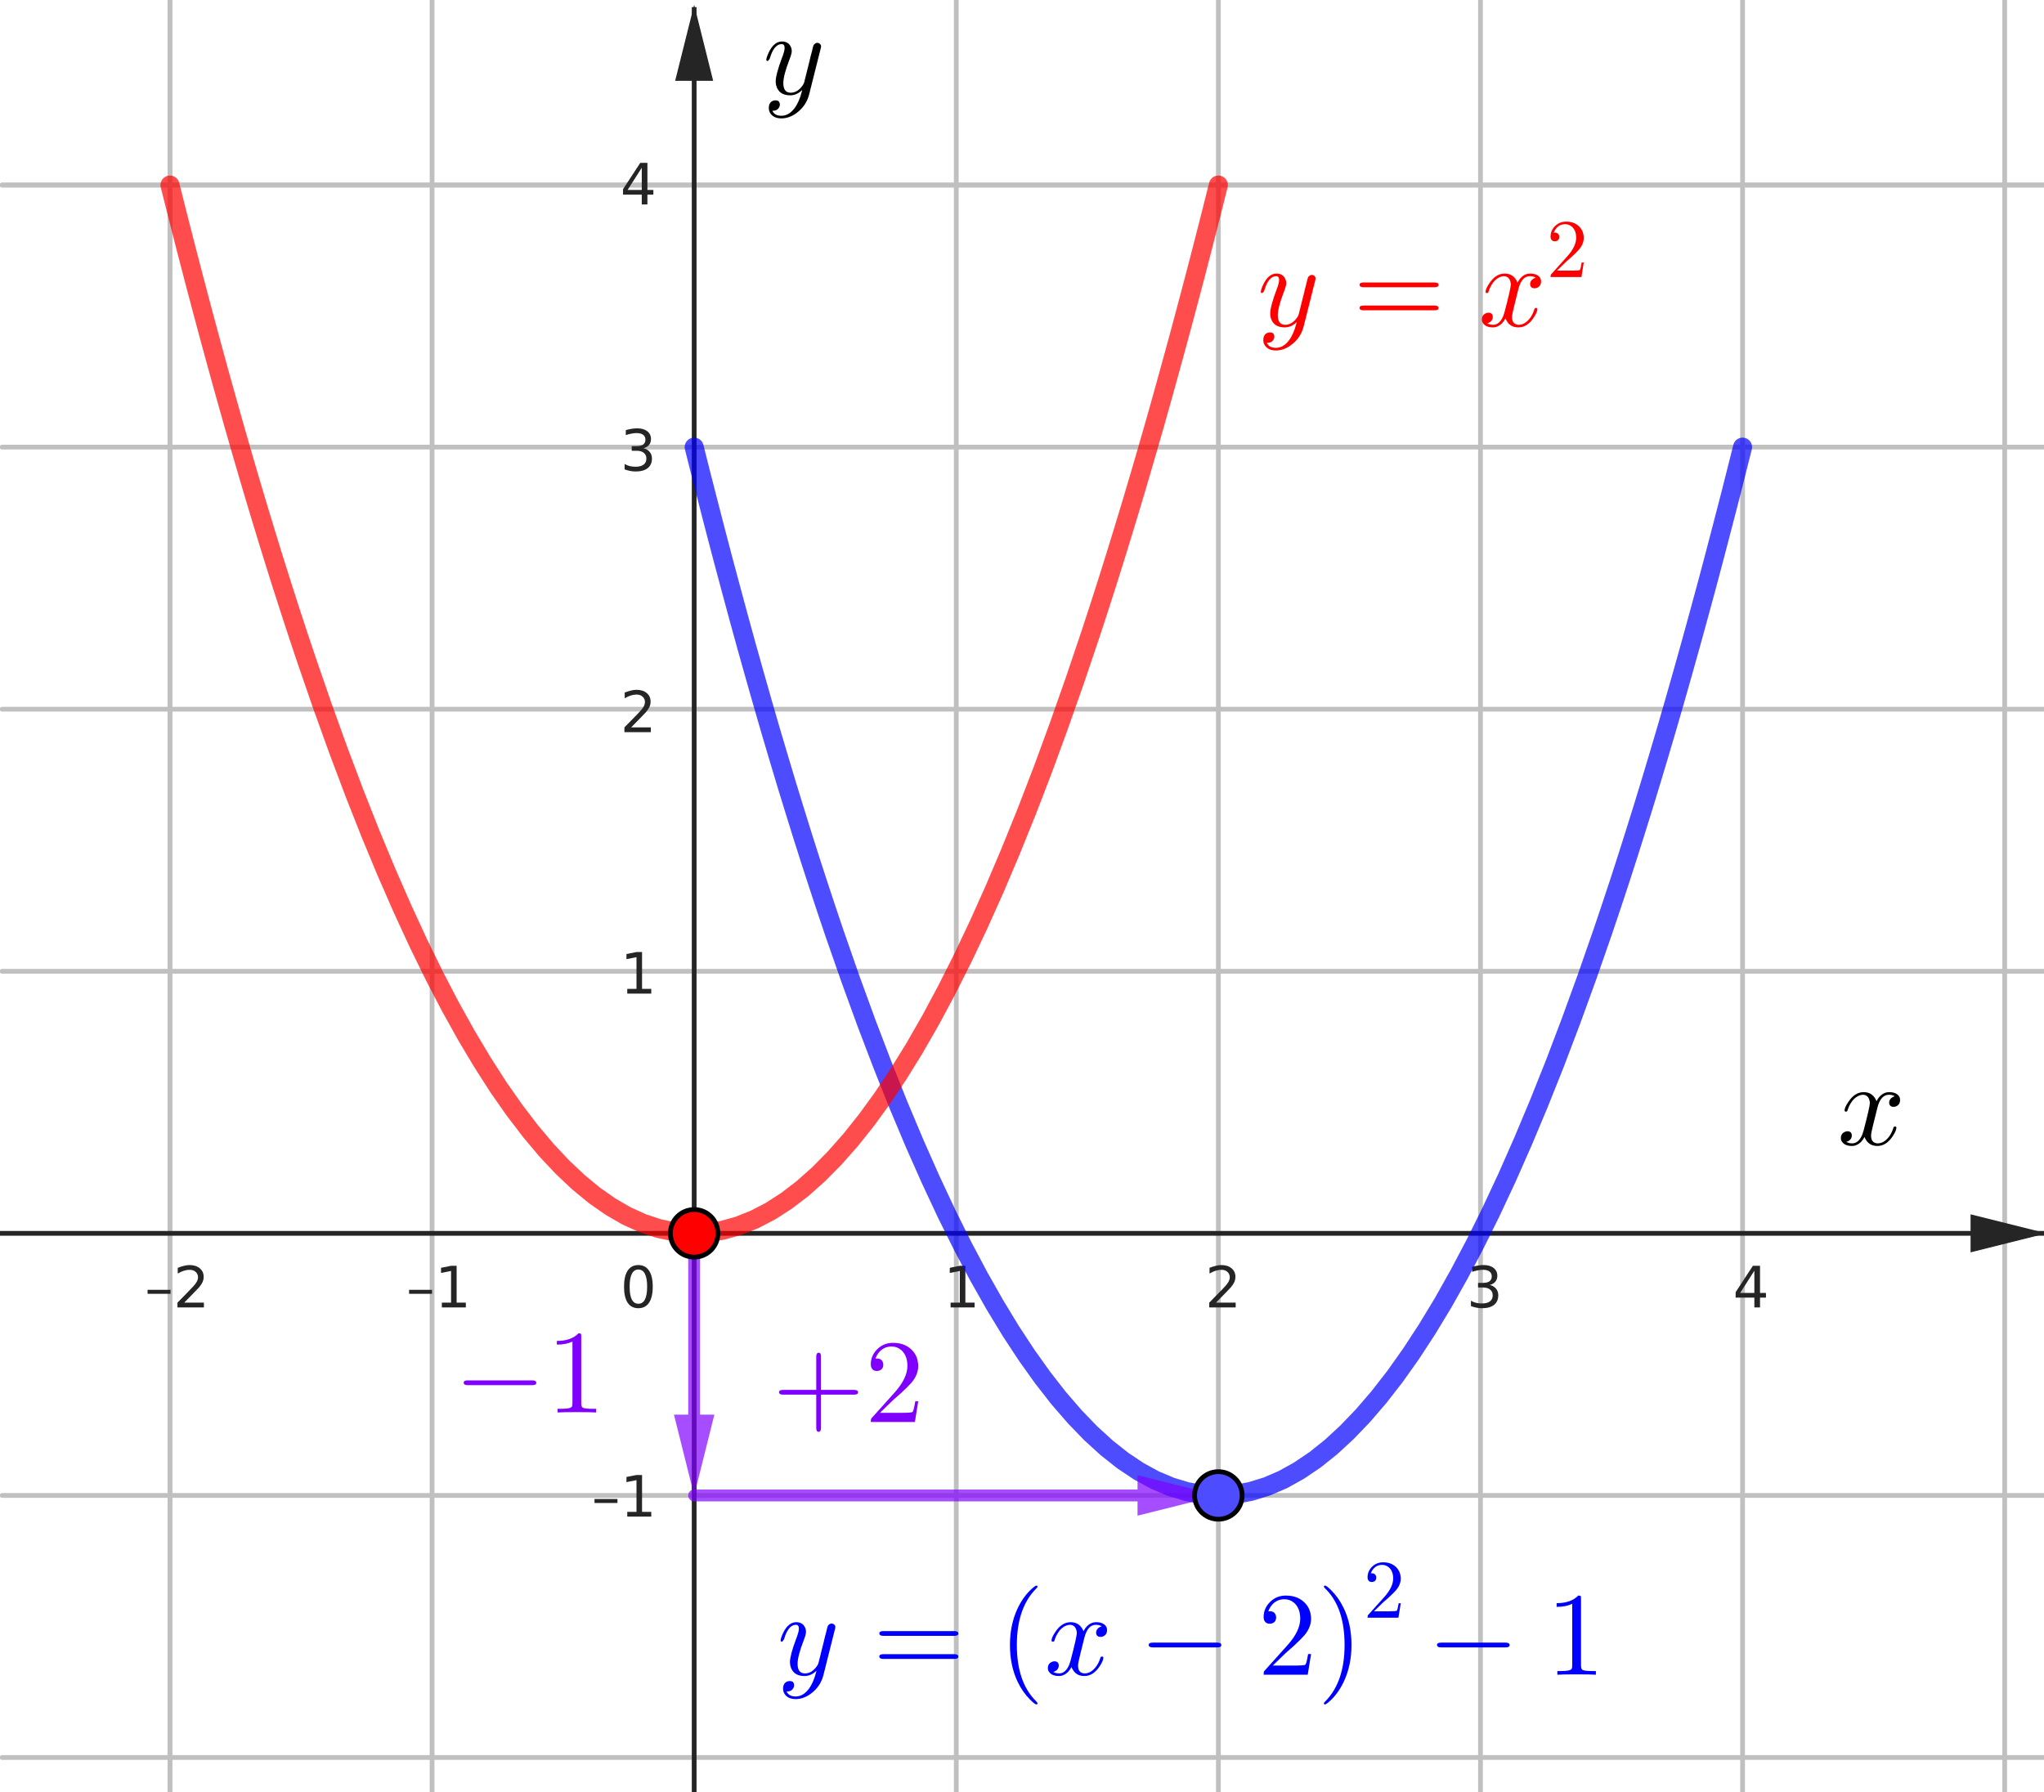 <?xml version="1.0" encoding="ISO-8859-1" standalone="no"?>

<svg 
     version="1.1"
     baseProfile="full"
     xmlns="http://www.w3.org/2000/svg"
     xmlns:xlink="http://www.w3.org/1999/xlink"
     xmlns:ev="http://www.w3.org/2001/xml-events"
     width="7.819cm"
     height="6.857cm"
     viewBox="0 0 429 377"
     >
<title>

</title>
<g stroke-dashoffset="0" stroke-linejoin="miter" stroke-dasharray="none" stroke-width="1" stroke-linecap="square" stroke-miterlimit="10.000">
<clipPath id="clip768cff4d-8a15-4c78-a234-ee6ec7aab6f0">
  <path d="M 0 0 L 0 378.00 L 431.00 378.00 L 431.00 0 z"/>
</clipPath>
<g clip-path="url(#clip1)">
<g stroke-opacity="1" stroke-linejoin="round" fill="none" stroke="#c0c0c0" stroke-linecap="round">
  <path d="M 35.303 0 L 35.303 378.00"/>
</g> <!-- drawing style -->
</g> <!-- clip1 -->
<clipPath id="clipf609ab9d-0fcf-4b65-913d-d8405dc10bcf">
  <path d="M 0 0 L 0 378.00 L 431.00 378.00 L 431.00 0 z"/>
</clipPath>
<g clip-path="url(#clip2)">
<g stroke-opacity="1" stroke-linejoin="round" fill="none" stroke="#c0c0c0" stroke-linecap="round">
  <path d="M 35.303 0 L 35.303 378.00"/>
</g> <!-- drawing style -->
</g> <!-- clip2 -->
<clipPath id="clip218c4830-2dff-44b4-84ff-96fb763e04b0">
  <path d="M 0 0 L 0 378.00 L 431.00 378.00 L 431.00 0 z"/>
</clipPath>
<g clip-path="url(#clip3)">
<g stroke-opacity="1" stroke-linejoin="round" fill="none" stroke="#c0c0c0" stroke-linecap="round">
  <path d="M 90.428 0 L 90.428 378.00"/>
</g> <!-- drawing style -->
</g> <!-- clip3 -->
<clipPath id="clipc3d2713e-abec-4068-a6c9-37273cbd2f2d">
  <path d="M 0 0 L 0 378.00 L 431.00 378.00 L 431.00 0 z"/>
</clipPath>
<g clip-path="url(#clip4)">
<g stroke-opacity="1" stroke-linejoin="round" fill="none" stroke="#c0c0c0" stroke-linecap="round">
  <path d="M 200.68 0 L 200.68 378.00"/>
</g> <!-- drawing style -->
</g> <!-- clip4 -->
<clipPath id="clipc52f53e6-8a0f-4218-8e26-03da477b6412">
  <path d="M 0 0 L 0 378.00 L 431.00 378.00 L 431.00 0 z"/>
</clipPath>
<g clip-path="url(#clip5)">
<g stroke-opacity="1" stroke-linejoin="round" fill="none" stroke="#c0c0c0" stroke-linecap="round">
  <path d="M 255.80 0 L 255.80 378.00"/>
</g> <!-- drawing style -->
</g> <!-- clip5 -->
<clipPath id="clipf23af037-5a77-4bb9-b2f9-f21c21456932">
  <path d="M 0 0 L 0 378.00 L 431.00 378.00 L 431.00 0 z"/>
</clipPath>
<g clip-path="url(#clip6)">
<g stroke-opacity="1" stroke-linejoin="round" fill="none" stroke="#c0c0c0" stroke-linecap="round">
  <path d="M 310.93 0 L 310.93 378.00"/>
</g> <!-- drawing style -->
</g> <!-- clip6 -->
<clipPath id="clip01acbae9-c5e1-4d88-ab47-8dc2acb3cd95">
  <path d="M 0 0 L 0 378.00 L 431.00 378.00 L 431.00 0 z"/>
</clipPath>
<g clip-path="url(#clip7)">
<g stroke-opacity="1" stroke-linejoin="round" fill="none" stroke="#c0c0c0" stroke-linecap="round">
  <path d="M 366.05 0 L 366.05 378.00"/>
</g> <!-- drawing style -->
</g> <!-- clip7 -->
<clipPath id="clip6fd0ef21-92cf-4558-93c9-4fb73db575c4">
  <path d="M 0 0 L 0 378.00 L 431.00 378.00 L 431.00 0 z"/>
</clipPath>
<g clip-path="url(#clip8)">
<g stroke-opacity="1" stroke-linejoin="round" fill="none" stroke="#c0c0c0" stroke-linecap="round">
  <path d="M 421.18 0 L 421.18 378.00"/>
</g> <!-- drawing style -->
</g> <!-- clip8 -->
<clipPath id="clip861c49c9-8d20-4bdd-8aa9-837262ac8c7d">
  <path d="M 0 0 L 0 378.00 L 431.00 378.00 L 431.00 0 z"/>
</clipPath>
<g clip-path="url(#clip9)">
<g stroke-opacity="1" stroke-linejoin="round" fill="none" stroke="#c0c0c0" stroke-linecap="round">
  <path d="M 0 38.922 L 431.00 38.922"/>
</g> <!-- drawing style -->
</g> <!-- clip9 -->
<clipPath id="clip40b02b50-dc9e-4647-aea0-2b245d9e1003">
  <path d="M 0 0 L 0 378.00 L 431.00 378.00 L 431.00 0 z"/>
</clipPath>
<g clip-path="url(#clip10)">
<g stroke-opacity="1" stroke-linejoin="round" fill="none" stroke="#c0c0c0" stroke-linecap="round">
  <path d="M 0 38.922 L 431.00 38.922"/>
</g> <!-- drawing style -->
</g> <!-- clip10 -->
<clipPath id="clip1c7aa0e1-35f8-42f6-a1c7-3ba4b9fceeb5">
  <path d="M 0 0 L 0 378.00 L 431.00 378.00 L 431.00 0 z"/>
</clipPath>
<g clip-path="url(#clip11)">
<g stroke-opacity="1" stroke-linejoin="round" fill="none" stroke="#c0c0c0" stroke-linecap="round">
  <path d="M 0 94.047 L 431.00 94.047"/>
</g> <!-- drawing style -->
</g> <!-- clip11 -->
<clipPath id="clip5c35b974-7940-4757-9408-de3ee3d9d5f9">
  <path d="M 0 0 L 0 378.00 L 431.00 378.00 L 431.00 0 z"/>
</clipPath>
<g clip-path="url(#clip12)">
<g stroke-opacity="1" stroke-linejoin="round" fill="none" stroke="#c0c0c0" stroke-linecap="round">
  <path d="M 0 149.17 L 431.00 149.17"/>
</g> <!-- drawing style -->
</g> <!-- clip12 -->
<clipPath id="clipc30be43f-9aa4-4155-acf8-98d6fc18bbce">
  <path d="M 0 0 L 0 378.00 L 431.00 378.00 L 431.00 0 z"/>
</clipPath>
<g clip-path="url(#clip13)">
<g stroke-opacity="1" stroke-linejoin="round" fill="none" stroke="#c0c0c0" stroke-linecap="round">
  <path d="M 0 204.30 L 431.00 204.30"/>
</g> <!-- drawing style -->
</g> <!-- clip13 -->
<clipPath id="clipb90fa348-f5a4-4eeb-b81a-b98c91a40237">
  <path d="M 0 0 L 0 378.00 L 431.00 378.00 L 431.00 0 z"/>
</clipPath>
<g clip-path="url(#clip14)">
<g stroke-opacity="1" stroke-linejoin="round" fill="none" stroke="#c0c0c0" stroke-linecap="round">
  <path d="M 0 314.55 L 431.00 314.55"/>
</g> <!-- drawing style -->
</g> <!-- clip14 -->
<clipPath id="clip39cfb43e-5ca2-41c9-ab4f-f19b71eea519">
  <path d="M 0 0 L 0 378.00 L 431.00 378.00 L 431.00 0 z"/>
</clipPath>
<g clip-path="url(#clip15)">
<g stroke-opacity="1" stroke-linejoin="round" fill="none" stroke="#c0c0c0" stroke-linecap="round">
  <path d="M 0 369.67 L 431.00 369.67"/>
</g> <!-- drawing style -->
</g> <!-- clip15 -->
<clipPath id="clipd570ecb5-7f26-487b-ac7d-e1c6717eaddd">
  <path d="M 0 0 L 0 378.00 L 431.00 378.00 L 431.00 0 z"/>
</clipPath>
<g clip-path="url(#clip16)">
<g stroke-opacity="1" fill="none" stroke="#252525" stroke-linecap="butt">
  <path d="M 145.55 2 L 145.55 378.00"/>
</g> <!-- drawing style -->
</g> <!-- clip16 -->
<clipPath id="clip36957f60-6a92-42c0-9c4e-d9017a2d0848">
  <path d="M 0 0 L 0 378.00 L 431.00 378.00 L 431.00 0 z"/>
</clipPath>
<g clip-path="url(#clip17)">
<g fill="#252525" fill-rule="evenodd" fill-opacity="1" stroke="none">
  <path d="M 145.55 1 L 141.55 17.000 L 149.55 17.000"/>
</g> <!-- drawing style -->
</g> <!-- clip17 -->
<clipPath id="clip08214ff3-f5f4-4e16-847b-3de43d6c131f">
  <path d="M 0 0 L 0 378.00 L 431.00 378.00 L 431.00 0 z"/>
</clipPath>
<g clip-path="url(#clip18)">
<g stroke-opacity="1" fill="none" stroke="#252525" stroke-linecap="butt">
  <path d="M 0 259.42 L 429.00 259.42"/>
</g> <!-- drawing style -->
</g> <!-- clip18 -->
<clipPath id="clip67b1f4b2-4f45-434a-9ecc-78f3dc4cf741">
  <path d="M 0 0 L 0 378.00 L 431.00 378.00 L 431.00 0 z"/>
</clipPath>
<g clip-path="url(#clip19)">
<g fill="#252525" fill-rule="evenodd" fill-opacity="1" stroke="none">
  <path d="M 430.00 259.42 L 414.00 255.42 L 414.00 263.42"/>
</g> <!-- drawing style -->
</g> <!-- clip19 -->
<clipPath id="clip76f02991-795f-4733-b6a8-88aa3d9201cc">
  <path d="M 0 0 L 0 378.00 L 431.00 378.00 L 431.00 0 z"/>
</clipPath>
<g clip-path="url(#clip20)">
<g fill="#252525" fill-rule="nonzero" fill-opacity="1" stroke="none">
  <path d="M 30.594 271.30 L 35.422 271.30 L 35.422 272.14 L 30.594 272.14 L 30.594 271.30 z M 38.297 274.00 L 42.438 274.00 L 42.438 275.00 L 36.875 275.00 L 36.875 274.00 Q 37.547 273.31 38.703 272.14 Q 39.875 270.95 40.172 270.61 Q 40.750 269.98 40.969 269.55 Q 41.203 269.09 41.203 268.67 Q 41.203 267.97 40.703 267.53 Q 40.219 267.09 39.438 267.09 Q 38.875 267.09 38.250 267.28 Q 37.641 267.47 36.938 267.88 L 36.938 266.67 Q 37.656 266.39 38.266 266.25 Q 38.891 266.09 39.406 266.09 Q 40.766 266.09 41.578 266.78 Q 42.391 267.45 42.391 268.59 Q 42.391 269.12 42.188 269.61 Q 41.984 270.09 41.453 270.75 Q 41.297 270.92 40.516 271.73 Q 39.734 272.55 38.297 274.00 z"/>
</g> <!-- drawing style -->
</g> <!-- clip20 -->
<clipPath id="clip00f6229b-34da-4eb1-b9af-28d84075ba2b">
  <path d="M 0 0 L 0 378.00 L 431.00 378.00 L 431.00 0 z"/>
</clipPath>
<g clip-path="url(#clip21)">
<g fill="#252525" fill-rule="nonzero" fill-opacity="1" stroke="none">
  <path d="M 85.594 271.30 L 90.422 271.30 L 90.422 272.14 L 85.594 272.14 L 85.594 271.30 z M 92.484 274.00 L 94.422 274.00 L 94.422 267.33 L 92.312 267.75 L 92.312 266.67 L 94.406 266.25 L 95.594 266.25 L 95.594 274.00 L 97.531 274.00 L 97.531 275.00 L 92.484 275.00 L 92.484 274.00 z"/>
</g> <!-- drawing style -->
</g> <!-- clip21 -->
<clipPath id="clipaad9dcb3-c8a0-443e-b915-0e1afa90b8e0">
  <path d="M 0 0 L 0 378.00 L 431.00 378.00 L 431.00 0 z"/>
</clipPath>
<g clip-path="url(#clip22)">
<g fill="#252525" fill-rule="nonzero" fill-opacity="1" stroke="none">
  <path d="M 199.48 274.00 L 201.42 274.00 L 201.42 267.33 L 199.31 267.75 L 199.31 266.67 L 201.41 266.25 L 202.59 266.25 L 202.59 274.00 L 204.53 274.00 L 204.53 275.00 L 199.48 275.00 L 199.48 274.00 z"/>
</g> <!-- drawing style -->
</g> <!-- clip22 -->
<clipPath id="clip543c57d1-fea8-4827-ac26-76bfd2aebfa6">
  <path d="M 0 0 L 0 378.00 L 431.00 378.00 L 431.00 0 z"/>
</clipPath>
<g clip-path="url(#clip23)">
<g fill="#252525" fill-rule="nonzero" fill-opacity="1" stroke="none">
  <path d="M 255.30 274.00 L 259.44 274.00 L 259.44 275.00 L 253.88 275.00 L 253.88 274.00 Q 254.55 273.31 255.70 272.14 Q 256.88 270.95 257.17 270.61 Q 257.75 269.98 257.97 269.55 Q 258.20 269.09 258.20 268.67 Q 258.20 267.97 257.70 267.53 Q 257.22 267.09 256.44 267.09 Q 255.88 267.09 255.25 267.28 Q 254.64 267.47 253.94 267.88 L 253.94 266.67 Q 254.66 266.39 255.27 266.25 Q 255.89 266.09 256.41 266.09 Q 257.77 266.09 258.58 266.78 Q 259.39 267.45 259.39 268.59 Q 259.39 269.12 259.19 269.61 Q 258.98 270.09 258.45 270.75 Q 258.30 270.92 257.52 271.73 Q 256.73 272.55 255.30 274.00 z"/>
</g> <!-- drawing style -->
</g> <!-- clip23 -->
<clipPath id="clipa3af432e-e9f2-4703-88e2-b66dca07a9fb">
  <path d="M 0 0 L 0 378.00 L 431.00 378.00 L 431.00 0 z"/>
</clipPath>
<g clip-path="url(#clip24)">
<g fill="#252525" fill-rule="nonzero" fill-opacity="1" stroke="none">
  <path d="M 312.88 270.28 Q 313.72 270.47 314.19 271.05 Q 314.67 271.61 314.67 272.45 Q 314.67 273.75 313.78 274.47 Q 312.89 275.17 311.25 275.17 Q 310.70 275.17 310.11 275.06 Q 309.53 274.95 308.92 274.73 L 308.92 273.59 Q 309.41 273.88 309.98 274.03 Q 310.58 274.17 311.22 274.17 Q 312.33 274.17 312.91 273.73 Q 313.50 273.30 313.50 272.45 Q 313.50 271.69 312.95 271.25 Q 312.41 270.81 311.45 270.81 L 310.42 270.81 L 310.42 269.84 L 311.50 269.84 Q 312.36 269.84 312.83 269.50 Q 313.30 269.14 313.30 268.48 Q 313.30 267.81 312.81 267.45 Q 312.34 267.09 311.45 267.09 Q 310.95 267.09 310.39 267.20 Q 309.84 267.30 309.17 267.52 L 309.17 266.47 Q 309.86 266.28 310.44 266.19 Q 311.03 266.09 311.55 266.09 Q 312.91 266.09 313.69 266.70 Q 314.47 267.31 314.47 268.36 Q 314.47 269.09 314.05 269.59 Q 313.64 270.09 312.88 270.28 z"/>
</g> <!-- drawing style -->
</g> <!-- clip24 -->
<clipPath id="clip0882c3e6-0489-47c0-8c0d-b5b177a9d26a">
  <path d="M 0 0 L 0 378.00 L 431.00 378.00 L 431.00 0 z"/>
</clipPath>
<g clip-path="url(#clip25)">
<g fill="#252525" fill-rule="nonzero" fill-opacity="1" stroke="none">
  <path d="M 368.53 267.28 L 365.55 271.95 L 368.53 271.95 L 368.53 267.28 z M 368.22 266.25 L 369.72 266.25 L 369.72 271.95 L 370.97 271.95 L 370.97 272.94 L 369.72 272.94 L 369.72 275.00 L 368.53 275.00 L 368.53 272.94 L 364.59 272.94 L 364.59 271.80 L 368.22 266.25 z"/>
</g> <!-- drawing style -->
</g> <!-- clip25 -->
<clipPath id="clip7400d305-6a97-4af3-9b04-b48aab5faa16">
  <path d="M 0 0 L 0 378.00 L 431.00 378.00 L 431.00 0 z"/>
</clipPath>
<g clip-path="url(#clip26)">
<g fill="#252525" fill-rule="nonzero" fill-opacity="1" stroke="none">
  <path d="M 124.59 315.30 L 129.42 315.30 L 129.42 316.14 L 124.59 316.14 L 124.59 315.30 z M 131.48 318.00 L 133.42 318.00 L 133.42 311.33 L 131.31 311.75 L 131.31 310.67 L 133.41 310.25 L 134.59 310.25 L 134.59 318.00 L 136.53 318.00 L 136.53 319.00 L 131.48 319.00 L 131.48 318.00 z"/>
</g> <!-- drawing style -->
</g> <!-- clip26 -->
<clipPath id="clipbbe7c5ae-1297-4f35-81ff-c41f75512859">
  <path d="M 0 0 L 0 378.00 L 431.00 378.00 L 431.00 0 z"/>
</clipPath>
<g clip-path="url(#clip27)">
<g fill="#252525" fill-rule="nonzero" fill-opacity="1" stroke="none">
  <path d="M 131.48 208.00 L 133.42 208.00 L 133.42 201.33 L 131.31 201.75 L 131.31 200.67 L 133.41 200.25 L 134.59 200.25 L 134.59 208.00 L 136.53 208.00 L 136.53 209.00 L 131.48 209.00 L 131.48 208.00 z"/>
</g> <!-- drawing style -->
</g> <!-- clip27 -->
<clipPath id="clip6ec8cd98-29ab-4ae9-954f-e23149ac8675">
  <path d="M 0 0 L 0 378.00 L 431.00 378.00 L 431.00 0 z"/>
</clipPath>
<g clip-path="url(#clip28)">
<g fill="#252525" fill-rule="nonzero" fill-opacity="1" stroke="none">
  <path d="M 132.30 153.00 L 136.44 153.00 L 136.44 154.00 L 130.88 154.00 L 130.88 153.00 Q 131.55 152.31 132.70 151.14 Q 133.88 149.95 134.17 149.61 Q 134.75 148.98 134.97 148.55 Q 135.20 148.09 135.20 147.67 Q 135.20 146.97 134.70 146.53 Q 134.22 146.09 133.44 146.09 Q 132.88 146.09 132.25 146.28 Q 131.64 146.47 130.94 146.88 L 130.94 145.67 Q 131.66 145.39 132.27 145.25 Q 132.89 145.09 133.41 145.09 Q 134.77 145.09 135.58 145.78 Q 136.39 146.45 136.39 147.59 Q 136.39 148.12 136.19 148.61 Q 135.98 149.09 135.45 149.75 Q 135.30 149.92 134.52 150.73 Q 133.73 151.55 132.30 153.00 z"/>
</g> <!-- drawing style -->
</g> <!-- clip28 -->
<clipPath id="clipd7efada2-7bd8-460b-8b5a-3b54f0e6eb20">
  <path d="M 0 0 L 0 378.00 L 431.00 378.00 L 431.00 0 z"/>
</clipPath>
<g clip-path="url(#clip29)">
<g fill="#252525" fill-rule="nonzero" fill-opacity="1" stroke="none">
  <path d="M 134.88 94.281 Q 135.72 94.469 136.19 95.047 Q 136.67 95.609 136.67 96.453 Q 136.67 97.750 135.78 98.469 Q 134.89 99.172 133.25 99.172 Q 132.70 99.172 132.11 99.062 Q 131.53 98.953 130.92 98.734 L 130.92 97.594 Q 131.41 97.875 131.98 98.031 Q 132.58 98.172 133.22 98.172 Q 134.33 98.172 134.91 97.734 Q 135.50 97.297 135.50 96.453 Q 135.50 95.688 134.95 95.250 Q 134.41 94.812 133.45 94.812 L 132.42 94.812 L 132.42 93.844 L 133.50 93.844 Q 134.36 93.844 134.83 93.500 Q 135.30 93.141 135.30 92.484 Q 135.30 91.812 134.81 91.453 Q 134.34 91.094 133.45 91.094 Q 132.95 91.094 132.39 91.203 Q 131.84 91.297 131.17 91.516 L 131.17 90.469 Q 131.86 90.281 132.44 90.188 Q 133.03 90.094 133.55 90.094 Q 134.91 90.094 135.69 90.703 Q 136.47 91.312 136.47 92.359 Q 136.47 93.094 136.05 93.594 Q 135.64 94.094 134.88 94.281 z"/>
</g> <!-- drawing style -->
</g> <!-- clip29 -->
<clipPath id="clip4c8ef7f7-09e0-401c-b197-e242b4e6388c">
  <path d="M 0 0 L 0 378.00 L 431.00 378.00 L 431.00 0 z"/>
</clipPath>
<g clip-path="url(#clip30)">
<g fill="#252525" fill-rule="nonzero" fill-opacity="1" stroke="none">
  <path d="M 134.53 35.281 L 131.55 39.953 L 134.53 39.953 L 134.53 35.281 z M 134.22 34.250 L 135.72 34.250 L 135.72 39.953 L 136.97 39.953 L 136.97 40.938 L 135.72 40.938 L 135.72 43.000 L 134.53 43.000 L 134.53 40.938 L 130.59 40.938 L 130.59 39.797 L 134.22 34.250 z"/>
</g> <!-- drawing style -->
</g> <!-- clip30 -->
<clipPath id="clipb0e58e8f-34d0-46ae-87d8-c78c03fae4dd">
  <path d="M 0 0 L 0 378.00 L 431.00 378.00 L 431.00 0 z"/>
</clipPath>
<g clip-path="url(#clip31)">
<g fill="#252525" fill-rule="nonzero" fill-opacity="1" stroke="none">
  <path d="M 133.81 267.03 Q 132.91 267.03 132.44 267.94 Q 131.98 268.83 131.98 270.64 Q 131.98 272.44 132.44 273.34 Q 132.91 274.23 133.81 274.23 Q 134.73 274.23 135.19 273.34 Q 135.66 272.44 135.66 270.64 Q 135.66 268.83 135.19 267.94 Q 134.73 267.03 133.81 267.03 z M 133.81 266.09 Q 135.28 266.09 136.06 267.27 Q 136.84 268.42 136.84 270.64 Q 136.84 272.84 136.06 274.02 Q 135.28 275.17 133.81 275.17 Q 132.34 275.17 131.56 274.02 Q 130.80 272.84 130.80 270.64 Q 130.80 268.42 131.56 267.27 Q 132.34 266.09 133.81 266.09 z"/>
</g> <!-- drawing style -->
</g> <!-- clip31 -->
<g id="misc">
</g><!-- misc -->
<g id="layer0">
<clipPath id="clipe7e9584d-9d2f-48e9-b9e7-cc1ea67ec313">
  <path d="M 0 0 L 0 378.00 L 431.00 378.00 L 431.00 0 z"/>
</clipPath>
<g clip-path="url(#clip32)">
<g stroke-opacity=".698" stroke-linejoin="round" stroke-width="4" fill="none" stroke="#0000ff" stroke-linecap="round">
  <path d="M 145.55 94.048 L 146.85 99.224 L 148.16 104.34 M 148.16 104.34 L 149.84 110.86 L 151.52 117.28 L 153.21 123.60 L 154.89 129.82 L 156.57 135.93 L 158.26 141.94 L 159.94 147.85 L 161.62 153.65 M 161.62 153.65 L 163.31 159.35 L 164.99 164.95 L 166.68 170.45 L 168.36 175.84 L 170.04 181.13 L 171.73 186.32 L 173.41 191.40 L 175.09 196.38 L 178.46 206.04 L 181.83 215.28 L 185.20 224.11 L 188.56 232.53 L 191.93 240.54 L 195.30 248.14 L 198.66 255.32 L 202.03 262.10 L 205.40 268.46 L 208.77 274.41 L 212.13 279.95 L 215.50 285.08 M 215.50 285.08 L 218.87 289.80 L 222.23 294.11 L 225.60 298.00 L 228.97 301.49 L 232.34 304.56 L 235.70 307.22 L 239.07 309.47 L 242.44 311.31 L 245.80 312.73 L 249.17 313.75 L 252.54 314.35 L 255.91 314.55 L 259.27 314.33 L 262.64 313.70 L 266.01 312.66 L 269.38 311.21 L 272.74 309.34 L 276.11 307.07 L 279.48 304.38 L 282.84 301.28 L 286.21 297.77 L 289.58 293.85 L 292.95 289.52 L 296.31 284.78 L 299.68 279.62 L 303.05 274.06 L 306.41 268.08 L 309.78 261.69 L 313.15 254.89 L 316.52 247.68 L 319.88 240.06 L 323.25 232.02 M 323.25 232.02 L 326.62 223.58 L 329.98 214.72 L 333.35 205.45 L 336.72 195.77 L 338.40 190.78 L 340.09 185.68 L 341.77 180.48 L 343.45 175.18 L 345.14 169.77 L 346.82 164.27 L 348.50 158.66 L 350.19 152.94 M 350.19 152.94 L 351.87 147.12 L 353.55 141.21 L 355.24 135.18 L 356.92 129.06 L 358.61 122.83 L 360.29 116.50 L 361.97 110.06 L 363.66 103.53 M 363.66 103.53 L 366.05 94.048"/>
<title>Function f</title>
<desc>f(x) = If(0 ≤ x ≤ 4, (x - 2)² - 1)</desc>

</g> <!-- drawing style -->
</g> <!-- clip32 -->
<clipPath id="clipceb42425-9da9-4968-8be9-7cc756307b7a">
  <path d="M 0 0 L 0 378.00 L 431.00 378.00 L 431.00 0 z"/>
</clipPath>
<g clip-path="url(#clip33)">
<g stroke-opacity=".698" stroke-linejoin="round" stroke-width="4" fill="none" stroke="#ff0000" stroke-linecap="round">
  <path d="M 35.302 38.922 L 37.039 45.814 M 37.039 45.814 L 38.723 52.391 L 40.406 58.865 M 40.406 58.865 L 42.090 65.236 L 43.773 71.505 L 45.457 77.670 L 47.141 83.733 L 48.824 89.693 L 50.508 95.550 L 52.191 101.30 L 53.875 106.96 M 53.875 106.96 L 55.559 112.50 L 57.242 117.95 L 58.926 123.29 L 60.609 128.53 L 62.293 133.67 L 63.977 138.70 L 67.344 148.46 L 70.711 157.81 L 74.078 166.75 L 77.445 175.28 L 80.812 183.39 L 84.180 191.09 L 87.547 198.39 L 90.914 205.27 L 94.281 211.74 L 97.648 217.79 L 101.02 223.44 L 104.38 228.68 L 107.75 233.50 M 107.75 233.50 L 111.12 237.91 L 114.48 241.91 L 117.85 245.50 L 121.22 248.68 L 124.59 251.45 L 127.95 253.80 L 131.32 255.75 L 134.69 257.28 L 138.05 258.40 L 141.42 259.11 L 144.79 259.41 L 148.16 259.30 L 151.52 258.78 L 154.89 257.84 L 158.26 256.49 L 161.62 254.74 L 164.99 252.57 L 168.36 249.99 L 171.73 246.99 L 175.09 243.59 L 178.46 239.78 L 181.83 235.55 L 185.20 230.91 L 188.56 225.86 L 191.93 220.40 L 195.30 214.53 L 198.66 208.25 L 202.03 201.56 L 205.40 194.45 L 208.77 186.93 L 212.13 179.01 L 215.50 170.67 M 215.50 170.67 L 218.87 161.92 L 222.23 152.75 L 225.60 143.18 L 228.97 133.20 L 230.65 128.05 L 232.34 122.80 L 234.02 117.45 L 235.70 111.99 L 237.39 106.43 L 239.07 100.77 L 240.75 95.009 L 242.44 89.142 M 242.44 89.142 L 244.12 83.173 L 245.80 77.100 L 247.49 70.925 L 249.17 64.647 M 249.17 64.647 L 250.86 58.267 L 252.54 51.783 M 252.54 51.783 L 254.17 45.401 L 255.80 38.922"/>
<title>Function g</title>
<desc>g(x) = If(-2 ≤ x ≤ 2, x²)</desc>

</g> <!-- drawing style -->
</g> <!-- clip33 -->
<clipPath id="clipcaeeb7da-dc29-4734-9685-72ec02aecb36">
  <path d="M 0 0 L 0 378.00 L 431.00 378.00 L 431.00 0 z"/>
</clipPath>
<g clip-path="url(#clip34)">
<g fill="#7f00ff" fill-rule="nonzero" fill-opacity=".698" stroke="none">
  <path d="M 145.55 258.17 C 144.86 258.17 144.30 258.73 144.30 259.42 L 144.30 297.55 L 141.30 297.55 L 145.55 314.55 L 149.80 297.55 L 146.80 297.55 L 146.80 259.42 C 146.80 258.73 146.24 258.17 145.55 258.17 z"/>
<title>Vector u</title>
<desc>Vector u: Vector(B, C)</desc>

</g> <!-- drawing style -->
</g> <!-- clip34 -->
<clipPath id="clip95cde1d9-eac6-47a9-b06a-e4510158c421">
  <path d="M 0 0 L 0 378.00 L 431.00 378.00 L 431.00 0 z"/>
</clipPath>
<g clip-path="url(#clip35)">
<g fill="#7f00ff" fill-rule="nonzero" fill-opacity=".698" stroke="none">
  <path d="M 238.80 310.30 L 238.80 313.30 L 145.55 313.30 C 144.86 313.30 144.30 313.86 144.30 314.55 C 144.30 315.24 144.86 315.80 145.55 315.80 L 238.80 315.80 C 238.80 315.80 238.80 315.80 238.80 315.80 L 238.80 315.80 L 238.80 318.80 L 255.80 314.55 L 238.80 310.30 z"/>
<title>Vector v</title>
<desc>Vector v: Vector(C, A)</desc>

</g> <!-- drawing style -->
</g> <!-- clip35 -->
<clipPath id="clip6604a18a-448f-4d97-bf46-7e7520fd9e61">
  <path d="M 0 0 L 0 378.00 L 431.00 378.00 L 431.00 0 z"/>
</clipPath>
<g clip-path="url(#clip36)">
<g fill="#4d4dff" fill-rule="nonzero" fill-opacity="1" stroke="none">
  <path d="M 260.80 314.55 C 260.80 317.31 258.56 319.55 255.80 319.55 C 253.04 319.55 250.80 317.31 250.80 314.55 C 250.80 311.79 253.04 309.55 255.80 309.55 C 258.56 309.55 260.80 311.79 260.80 314.55 z"/>
<title>Point A</title>
<desc>A = (2, -1)</desc>

</g> <!-- drawing style -->
</g> <!-- clip36 -->
<clipPath id="clip0d0a1c2f-1736-4a78-8ca6-cc8cad26b4f1">
  <path d="M 0 0 L 0 378.00 L 431.00 378.00 L 431.00 0 z"/>
</clipPath>
<g clip-path="url(#clip37)">
<g stroke-opacity="1" stroke-linejoin="round" fill="none" stroke="#000000" stroke-linecap="round">
  <path d="M 260.80 314.55 C 260.80 317.31 258.56 319.55 255.80 319.55 C 253.04 319.55 250.80 317.31 250.80 314.55 C 250.80 311.79 253.04 309.55 255.80 309.55 C 258.56 309.55 260.80 311.79 260.80 314.55 z"/>
<title>Point A</title>
<desc>A = (2, -1)</desc>

</g> <!-- drawing style -->
</g> <!-- clip37 -->
<clipPath id="clipfe49fb77-4fd4-442a-9ce2-affbf75956bd">
  <path d="M 0 0 L 0 378.00 L 431.00 378.00 L 431.00 0 z"/>
</clipPath>
<g clip-path="url(#clip38)">
<g fill="#ff0000" fill-rule="nonzero" fill-opacity="1" stroke="none">
  <path d="M 150.55 259.42 C 150.55 262.18 148.31 264.42 145.55 264.42 C 142.79 264.42 140.55 262.18 140.55 259.42 C 140.55 256.66 142.79 254.42 145.55 254.42 C 148.31 254.42 150.55 256.66 150.55 259.42 z"/>
<title>Point B</title>
<desc>Point B: Point on xAxis</desc>

</g> <!-- drawing style -->
</g> <!-- clip38 -->
<clipPath id="clip54495712-045d-41c1-9180-79547e8f2c8f">
  <path d="M 0 0 L 0 378.00 L 431.00 378.00 L 431.00 0 z"/>
</clipPath>
<g clip-path="url(#clip39)">
<g stroke-opacity="1" stroke-linejoin="round" fill="none" stroke="#000000" stroke-linecap="round">
  <path d="M 150.55 259.42 C 150.55 262.18 148.31 264.42 145.55 264.42 C 142.79 264.42 140.55 262.18 140.55 259.42 C 140.55 256.66 142.79 254.42 145.55 254.42 C 148.31 254.42 150.55 256.66 150.55 259.42 z"/>
<title>Point B</title>
<desc>Point B: Point on xAxis</desc>

</g> <!-- drawing style -->
</g> <!-- clip39 -->
<g transform="matrix(.25, 0, 0, .25, 386.00, 240.77)">
<clipPath id="clipae70f8d7-e156-453d-ab42-b80701b527cb">
  <path d="M -1544.0 -963.10 L -1544.0 548.90 L 180.00 548.90 L 180.00 -963.10 z"/>
</clipPath>
<g clip-path="url(#clip40)">
<g fill="#000000" fill-rule="nonzero" fill-opacity="1" stroke="none">
  <path d="M 33.406 -30.203 L 30.000 -16.500 Q 28.297 -9.703 28.297 -7.703 Q 28.297 -2.5 32.000 -1.406 Q 32.797 -1.094 33.797 -1.094 Q 38.797 -1.094 42.906 -6.094 Q 45.594 -9.297 47.094 -14.203 Q 47.406 -15.297 48.406 -15.297 Q 49.594 -15.297 49.594 -14.297 Q 49.594 -11.797 46.500 -7.094 Q 41.094 1.094 33.594 1.094 Q 26.797 1.094 23.703 -4.594 Q 23.094 -5.5 22.797 -6.5 Q 20.406 -1.703 16.203 .203 Q 14.297 1.094 12.297 1.094 Q 6.297 1.094 3.906 -2.406 Q 2.906 -3.703 2.906 -5.5 Q 2.906 -9.203 6.094 -10.703 Q 7.203 -11.297 8.406 -11.297 Q 11.406 -11.297 12.000 -8.797 Q 12.094 -8.297 12.094 -7.797 Q 12.094 -4.406 8.703 -2.797 Q 8.094 -2.5 7.406 -2.406 Q 9.5 -1.094 12.406 -1.094 Q 17.703 -1.094 20.797 -8.203 Q 21.406 -9.703 21.906 -11.500 Q 27.297 -31.906 27.297 -35.297 Q 26.703 -41.500 21.906 -42.000 Q 16.703 -42.000 12.406 -36.703 L 12.406 -36.594 Q 12.406 -36.500 12.297 -36.500 Q 10.797 -34.500 9.594 -31.906 Q 9.094 -30.703 8.703 -29.500 L 8.5 -28.906 Q 8.297 -27.797 7.203 -27.797 Q 6 -27.797 6 -28.797 Q 6 -31.297 9.203 -36.000 Q 14.594 -44.203 22.094 -44.203 Q 29.797 -44.203 32.906 -36.594 Q 36.094 -42.797 41.406 -44.000 Q 42.406 -44.203 43.406 -44.203 Q 49.297 -44.203 51.703 -40.906 Q 52.703 -39.500 52.703 -37.594 Q 52.703 -33.500 49.000 -32.094 Q 48.094 -31.797 47.297 -31.797 Q 44.203 -31.797 43.594 -34.500 Q 43.500 -34.906 43.500 -35.297 Q 43.500 -38.297 46.406 -40.000 Q 47.297 -40.500 48.297 -40.703 Q 46.203 -42.000 43.297 -42.000 Q 36.500 -42.000 33.703 -31.406 Q 33.500 -30.797 33.406 -30.203 z"/>
<title>x</title>
<desc>text1 = “x”</desc>

</g> <!-- drawing style -->
</g> <!-- clip40 -->
</g> <!-- transform -->
<g transform="matrix(.25, 0, 0, .25, 160.00, 19.775)">
<clipPath id="clipc06590a1-1103-44be-9393-f13fa2b48f0b">
  <path d="M -640.00 -79.100 L -640.00 1432.9 L 1084.0 1432.9 L 1084.0 -79.100 z"/>
</clipPath>
<g clip-path="url(#clip41)">
<g fill="#000000" fill-rule="nonzero" fill-opacity="1" stroke="none">
  <path d="M 48.594 -38.094 L 39.000 .094 Q 36.594 9.906 28.297 16.000 Q 22.203 20.500 15.594 20.500 Q 8.906 20.500 6.094 15.906 Q 5 14.000 5 11.797 Q 5 6.703 9.094 5.5 Q 9.906 5.297 10.594 5.297 Q 13.797 5.297 14.203 8.094 Q 14.297 8.406 14.297 8.797 Q 14.297 11.094 12.297 12.906 Q 10.906 14.094 8 14.094 Q 9.797 18.297 15.594 18.297 Q 21.797 18.297 26.594 12.000 Q 30.500 6.797 32.797 -2.094 Q 32.906 -2.5 33.094 -3.406 Q 28.594 1.094 23.000 1.094 Q 15.000 1.094 12.094 -4.797 Q 10.797 -7.406 10.797 -10.797 Q 10.797 -16.297 16.094 -30.500 Q 16.297 -31.094 16.594 -31.797 Q 18.297 -36.406 18.297 -38.797 Q 18.297 -42.000 15.797 -42.000 Q 10.297 -42.000 6.797 -32.906 L 6.797 -32.797 Q 6.203 -31.297 5.703 -29.594 Q 4.594 -27.906 4.094 -27.797 Q 2.906 -27.797 2.906 -28.797 Q 2.906 -30.594 5 -35.094 Q 9.406 -44.203 16.094 -44.203 Q 21.406 -44.203 23.500 -39.703 Q 24.297 -38.000 24.297 -36.000 Q 24.297 -33.906 22.297 -28.797 Q 17.203 -15.594 17.203 -9.203 Q 17.203 -1.094 23.406 -1.094 Q 29.203 -1.094 33.500 -7.297 Q 34.500 -8.797 34.703 -9.594 L 39.203 -27.594 Q 39.906 -30.906 41.203 -35.594 Q 42.203 -39.906 42.594 -41.000 Q 43.906 -43.094 46.094 -43.094 Q 48.594 -42.594 49.000 -40.406 Q 49.000 -39.500 48.594 -38.094 z"/>
<title>y</title>
<desc>text1_{1} = “y”</desc>

</g> <!-- drawing style -->
</g> <!-- clip41 -->
</g> <!-- transform -->
<g transform="matrix(.25, 0, 0, .25, 264.00, 68.592)">
<clipPath id="clipc1c3a473-b96b-4d99-97df-64fc75d33d3d">
  <path d="M -1056.0 -274.37 L -1056.0 1237.6 L 668.00 1237.6 L 668.00 -274.37 z"/>
</clipPath>
<g clip-path="url(#clip42)">
<g fill="#ff0000" fill-rule="nonzero" fill-opacity="1" stroke="none">
  <path d="M 48.594 -38.094 L 39.000 .094 Q 36.594 9.906 28.297 16.000 Q 22.203 20.500 15.594 20.500 Q 8.906 20.500 6.094 15.906 Q 5 14.000 5 11.797 Q 5 6.703 9.094 5.5 Q 9.906 5.297 10.594 5.297 Q 13.797 5.297 14.203 8.094 Q 14.297 8.406 14.297 8.797 Q 14.297 11.094 12.297 12.906 Q 10.906 14.094 8 14.094 Q 9.797 18.297 15.594 18.297 Q 21.797 18.297 26.594 12.000 Q 30.500 6.797 32.797 -2.094 Q 32.906 -2.5 33.094 -3.406 Q 28.594 1.094 23.000 1.094 Q 15.000 1.094 12.094 -4.797 Q 10.797 -7.406 10.797 -10.797 Q 10.797 -16.297 16.094 -30.500 Q 16.297 -31.094 16.594 -31.797 Q 18.297 -36.406 18.297 -38.797 Q 18.297 -42.000 15.797 -42.000 Q 10.297 -42.000 6.797 -32.906 L 6.797 -32.797 Q 6.203 -31.297 5.703 -29.594 Q 4.594 -27.906 4.094 -27.797 Q 2.906 -27.797 2.906 -28.797 Q 2.906 -30.594 5 -35.094 Q 9.406 -44.203 16.094 -44.203 Q 21.406 -44.203 23.500 -39.703 Q 24.297 -38.000 24.297 -36.000 Q 24.297 -33.906 22.297 -28.797 Q 17.203 -15.594 17.203 -9.203 Q 17.203 -1.094 23.406 -1.094 Q 29.203 -1.094 33.500 -7.297 Q 34.500 -8.797 34.703 -9.594 L 39.203 -27.594 Q 39.906 -30.906 41.203 -35.594 Q 42.203 -39.906 42.594 -41.000 Q 43.906 -43.094 46.094 -43.094 Q 48.594 -42.594 49.000 -40.406 Q 49.000 -39.500 48.594 -38.094 z"/>
<title>y=x^{2}</title>
<desc>text1_{2} = “y=x^{2}”</desc>

</g> <!-- drawing style -->
</g> <!-- clip42 -->
</g> <!-- transform -->
<g transform="matrix(.25, 0, 0, .25, 284.09, 68.592)">
<clipPath id="clip4bc888cc-b45f-4379-9dff-0ca41b315b44">
  <path d="M -1136.4 -274.37 L -1136.4 1237.6 L 587.62 1237.6 L 587.62 -274.37 z"/>
</clipPath>
<g clip-path="url(#clip43)">
<g fill="#ff0000" fill-rule="nonzero" fill-opacity="1" stroke="none">
  <path d="M 68.703 -32.703 L 9 -32.703 Q 5.797 -32.703 5.594 -34.703 Q 5.594 -36.703 8.906 -36.703 L 68.797 -36.703 Q 72.000 -36.703 72.094 -34.703 Q 72.094 -32.703 68.703 -32.703 z M 68.797 -13.297 L 8.906 -13.297 Q 5.703 -13.297 5.594 -15.297 Q 5.594 -17.297 9 -17.297 L 68.703 -17.297 Q 71.906 -17.297 72.094 -15.297 Q 72.094 -13.297 68.797 -13.297 z"/>
<title>y=x^{2}</title>
<desc>text1_{2} = “y=x^{2}”</desc>

</g> <!-- drawing style -->
</g> <!-- clip43 -->
</g> <!-- transform -->
<g transform="matrix(.25, 0, 0, .25, 310.49, 68.592)">
<clipPath id="clipf6de0ff5-44ff-4195-817e-4041b2750700">
  <path d="M -1242.0 -274.37 L -1242.0 1237.6 L 482.04 1237.6 L 482.04 -274.37 z"/>
</clipPath>
<g clip-path="url(#clip44)">
<g fill="#ff0000" fill-rule="nonzero" fill-opacity="1" stroke="none">
  <path d="M 33.406 -30.203 L 30.000 -16.500 Q 28.297 -9.703 28.297 -7.703 Q 28.297 -2.5 32.000 -1.406 Q 32.797 -1.094 33.797 -1.094 Q 38.797 -1.094 42.906 -6.094 Q 45.594 -9.297 47.094 -14.203 Q 47.406 -15.297 48.406 -15.297 Q 49.594 -15.297 49.594 -14.297 Q 49.594 -11.797 46.500 -7.094 Q 41.094 1.094 33.594 1.094 Q 26.797 1.094 23.703 -4.594 Q 23.094 -5.5 22.797 -6.5 Q 20.406 -1.703 16.203 .203 Q 14.297 1.094 12.297 1.094 Q 6.297 1.094 3.906 -2.406 Q 2.906 -3.703 2.906 -5.5 Q 2.906 -9.203 6.094 -10.703 Q 7.203 -11.297 8.406 -11.297 Q 11.406 -11.297 12.000 -8.797 Q 12.094 -8.297 12.094 -7.797 Q 12.094 -4.406 8.703 -2.797 Q 8.094 -2.5 7.406 -2.406 Q 9.5 -1.094 12.406 -1.094 Q 17.703 -1.094 20.797 -8.203 Q 21.406 -9.703 21.906 -11.500 Q 27.297 -31.906 27.297 -35.297 Q 26.703 -41.500 21.906 -42.000 Q 16.703 -42.000 12.406 -36.703 L 12.406 -36.594 Q 12.406 -36.500 12.297 -36.500 Q 10.797 -34.500 9.594 -31.906 Q 9.094 -30.703 8.703 -29.500 L 8.5 -28.906 Q 8.297 -27.797 7.203 -27.797 Q 6 -27.797 6 -28.797 Q 6 -31.297 9.203 -36.000 Q 14.594 -44.203 22.094 -44.203 Q 29.797 -44.203 32.906 -36.594 Q 36.094 -42.797 41.406 -44.000 Q 42.406 -44.203 43.406 -44.203 Q 49.297 -44.203 51.703 -40.906 Q 52.703 -39.500 52.703 -37.594 Q 52.703 -33.500 49.000 -32.094 Q 48.094 -31.797 47.297 -31.797 Q 44.203 -31.797 43.594 -34.500 Q 43.500 -34.906 43.500 -35.297 Q 43.500 -38.297 46.406 -40.000 Q 47.297 -40.500 48.297 -40.703 Q 46.203 -42.000 43.297 -42.000 Q 36.500 -42.000 33.703 -31.406 Q 33.500 -30.797 33.406 -30.203 z"/>
<title>y=x^{2}</title>
<desc>text1_{2} = “y=x^{2}”</desc>

</g> <!-- drawing style -->
</g> <!-- clip44 -->
</g> <!-- transform -->
<g transform="matrix(.175, 0, 0, .175, 324.79, 58.270)">
<clipPath id="clip912e1c62-67e1-47b3-bf6b-2a240c1ad61a">
  <path d="M -1855.9 -332.97 L -1855.9 1827.0 L 606.92 1827.0 L 606.92 -332.97 z"/>
</clipPath>
<g clip-path="url(#clip45)">
<g fill="#ff0000" fill-rule="nonzero" fill-opacity="1" stroke="none">
  <path d="M 44.906 -17.406 L 44.906 -17.406 L 42.094 0 L 5 0 Q 5 -2.5 5.594 -3.203 L 6.094 -3.703 L 25.297 -25.094 Q 35.797 -36.906 35.797 -47.203 Q 35.797 -56.094 30.406 -60.703 L 30.297 -60.797 L 30.203 -60.797 Q 27.000 -63.500 22.406 -63.500 Q 15.203 -63.500 10.906 -57.297 Q 9.703 -55.500 8.906 -53.297 Q 9.203 -53.406 10.203 -53.406 Q 14.203 -53.406 15.297 -49.797 L 15.297 -49.703 Q 15.500 -49.000 15.500 -48.203 Q 15.500 -44.203 11.703 -43.094 Q 10.906 -42.906 10.297 -42.906 Q 6.594 -42.906 5.406 -46.000 Q 5 -47.094 5 -48.500 Q 5 -56.203 10.906 -61.703 Q 16.203 -66.594 23.703 -66.594 Q 34.703 -66.594 40.797 -59.203 Q 44.297 -54.906 44.797 -49.000 Q 44.906 -48.094 44.906 -47.203 Q 44.906 -39.906 39.406 -33.297 Q 36.500 -29.906 30.406 -24.297 L 24.297 -18.906 L 23.297 -18.000 L 12.703 -7.703 L 30.703 -7.703 Q 39.500 -7.703 40.203 -8.5 Q 41.203 -9.906 42.406 -17.406 L 44.906 -17.406 z"/>
<title>y=x^{2}</title>
<desc>text1_{2} = “y=x^{2}”</desc>

</g> <!-- drawing style -->
</g> <!-- clip45 -->
</g> <!-- transform -->
<g transform="matrix(.25, 0, 0, .25, 163.00, 352.26)">
<clipPath id="clip2d21a3ad-37eb-444e-a94b-c5fe7b2e706d">
  <path d="M -652.00 -1409.1 L -652.00 102.95 L 1072.0 102.95 L 1072.0 -1409.1 z"/>
</clipPath>
<g clip-path="url(#clip46)">
<g fill="#0000ff" fill-rule="nonzero" fill-opacity="1" stroke="none">
  <path d="M 48.594 -38.094 L 39.000 .094 Q 36.594 9.906 28.297 16.000 Q 22.203 20.500 15.594 20.500 Q 8.906 20.500 6.094 15.906 Q 5 14.000 5 11.797 Q 5 6.703 9.094 5.5 Q 9.906 5.297 10.594 5.297 Q 13.797 5.297 14.203 8.094 Q 14.297 8.406 14.297 8.797 Q 14.297 11.094 12.297 12.906 Q 10.906 14.094 8 14.094 Q 9.797 18.297 15.594 18.297 Q 21.797 18.297 26.594 12.000 Q 30.500 6.797 32.797 -2.094 Q 32.906 -2.5 33.094 -3.406 Q 28.594 1.094 23.000 1.094 Q 15.000 1.094 12.094 -4.797 Q 10.797 -7.406 10.797 -10.797 Q 10.797 -16.297 16.094 -30.500 Q 16.297 -31.094 16.594 -31.797 Q 18.297 -36.406 18.297 -38.797 Q 18.297 -42.000 15.797 -42.000 Q 10.297 -42.000 6.797 -32.906 L 6.797 -32.797 Q 6.203 -31.297 5.703 -29.594 Q 4.594 -27.906 4.094 -27.797 Q 2.906 -27.797 2.906 -28.797 Q 2.906 -30.594 5 -35.094 Q 9.406 -44.203 16.094 -44.203 Q 21.406 -44.203 23.500 -39.703 Q 24.297 -38.000 24.297 -36.000 Q 24.297 -33.906 22.297 -28.797 Q 17.203 -15.594 17.203 -9.203 Q 17.203 -1.094 23.406 -1.094 Q 29.203 -1.094 33.500 -7.297 Q 34.500 -8.797 34.703 -9.594 L 39.203 -27.594 Q 39.906 -30.906 41.203 -35.594 Q 42.203 -39.906 42.594 -41.000 Q 43.906 -43.094 46.094 -43.094 Q 48.594 -42.594 49.000 -40.406 Q 49.000 -39.500 48.594 -38.094 z"/>
<title>y=\left(  x-2 \right)^{2}-1 </title>
<desc>text1_{3} = “y=\left(  x-2 \right)^{2}-1 ”</desc>

</g> <!-- drawing style -->
</g> <!-- clip46 -->
</g> <!-- transform -->
<g transform="matrix(.25, 0, 0, .25, 183.09, 352.26)">
<clipPath id="clip9d32def4-8761-49ce-99b6-04eb4fe718bd">
  <path d="M -732.38 -1409.1 L -732.38 102.95 L 991.62 102.95 L 991.62 -1409.1 z"/>
</clipPath>
<g clip-path="url(#clip47)">
<g fill="#0000ff" fill-rule="nonzero" fill-opacity="1" stroke="none">
  <path d="M 68.703 -32.703 L 9 -32.703 Q 5.797 -32.703 5.594 -34.703 Q 5.594 -36.703 8.906 -36.703 L 68.797 -36.703 Q 72.000 -36.703 72.094 -34.703 Q 72.094 -32.703 68.703 -32.703 z M 68.797 -13.297 L 8.906 -13.297 Q 5.703 -13.297 5.594 -15.297 Q 5.594 -17.297 9 -17.297 L 68.703 -17.297 Q 71.906 -17.297 72.094 -15.297 Q 72.094 -13.297 68.797 -13.297 z"/>
<title>y=\left(  x-2 \right)^{2}-1 </title>
<desc>text1_{3} = “y=\left(  x-2 \right)^{2}-1 ”</desc>

</g> <!-- drawing style -->
</g> <!-- clip47 -->
</g> <!-- transform -->
<g transform="matrix(.25, 0, 0, .25, 209.49, 352.26)">
<clipPath id="clip83357373-514b-4dc7-9631-ccb2135defd5">
  <path d="M -837.96 -1409.1 L -837.96 102.95 L 886.04 102.95 L 886.04 -1409.1 z"/>
</clipPath>
<g clip-path="url(#clip48)">
<g fill="#0000ff" fill-rule="nonzero" fill-opacity="1" stroke="none">
  <path d="M 33.094 24.000 L 33.094 24.000 Q 33.094 25.000 32.094 25.000 Q 30.906 25.000 26.797 20.906 Q 20.594 14.703 16.500 6.203 Q 9.906 -7.406 9.906 -25.000 Q 9.906 -41.906 16.203 -55.500 Q 21.406 -66.594 29.406 -73.297 Q 31.500 -75.000 32.094 -75.000 Q 33.094 -75.000 33.094 -74.000 Q 33.094 -73.500 31.797 -72.297 Q 15.703 -55.906 15.703 -25.000 Q 15.703 5.797 31.406 21.797 Q 33.094 23.500 33.094 24.000 z"/>
<title>y=\left(  x-2 \right)^{2}-1 </title>
<desc>text1_{3} = “y=\left(  x-2 \right)^{2}-1 ”</desc>

</g> <!-- drawing style -->
</g> <!-- clip48 -->
</g> <!-- transform -->
<g transform="matrix(.25, 0, 0, .25, 219.21, 352.26)">
<clipPath id="clipf890ad1c-5129-4d41-be94-875119cfbe74">
  <path d="M -876.86 -1409.1 L -876.86 102.95 L 847.14 102.95 L 847.14 -1409.1 z"/>
</clipPath>
<g clip-path="url(#clip49)">
<g fill="#0000ff" fill-rule="nonzero" fill-opacity="1" stroke="none">
  <path d="M 33.406 -30.203 L 30.000 -16.500 Q 28.297 -9.703 28.297 -7.703 Q 28.297 -2.5 32.000 -1.406 Q 32.797 -1.094 33.797 -1.094 Q 38.797 -1.094 42.906 -6.094 Q 45.594 -9.297 47.094 -14.203 Q 47.406 -15.297 48.406 -15.297 Q 49.594 -15.297 49.594 -14.297 Q 49.594 -11.797 46.500 -7.094 Q 41.094 1.094 33.594 1.094 Q 26.797 1.094 23.703 -4.594 Q 23.094 -5.5 22.797 -6.5 Q 20.406 -1.703 16.203 .203 Q 14.297 1.094 12.297 1.094 Q 6.297 1.094 3.906 -2.406 Q 2.906 -3.703 2.906 -5.5 Q 2.906 -9.203 6.094 -10.703 Q 7.203 -11.297 8.406 -11.297 Q 11.406 -11.297 12.000 -8.797 Q 12.094 -8.297 12.094 -7.797 Q 12.094 -4.406 8.703 -2.797 Q 8.094 -2.5 7.406 -2.406 Q 9.5 -1.094 12.406 -1.094 Q 17.703 -1.094 20.797 -8.203 Q 21.406 -9.703 21.906 -11.500 Q 27.297 -31.906 27.297 -35.297 Q 26.703 -41.500 21.906 -42.000 Q 16.703 -42.000 12.406 -36.703 L 12.406 -36.594 Q 12.406 -36.500 12.297 -36.500 Q 10.797 -34.500 9.594 -31.906 Q 9.094 -30.703 8.703 -29.500 L 8.5 -28.906 Q 8.297 -27.797 7.203 -27.797 Q 6 -27.797 6 -28.797 Q 6 -31.297 9.203 -36.000 Q 14.594 -44.203 22.094 -44.203 Q 29.797 -44.203 32.906 -36.594 Q 36.094 -42.797 41.406 -44.000 Q 42.406 -44.203 43.406 -44.203 Q 49.297 -44.203 51.703 -40.906 Q 52.703 -39.500 52.703 -37.594 Q 52.703 -33.500 49.000 -32.094 Q 48.094 -31.797 47.297 -31.797 Q 44.203 -31.797 43.594 -34.500 Q 43.500 -34.906 43.500 -35.297 Q 43.500 -38.297 46.406 -40.000 Q 47.297 -40.500 48.297 -40.703 Q 46.203 -42.000 43.297 -42.000 Q 36.500 -42.000 33.703 -31.406 Q 33.500 -30.797 33.406 -30.203 z"/>
<title>y=\left(  x-2 \right)^{2}-1 </title>
<desc>text1_{3} = “y=\left(  x-2 \right)^{2}-1 ”</desc>

</g> <!-- drawing style -->
</g> <!-- clip49 -->
</g> <!-- transform -->
<g transform="matrix(.25, 0, 0, .25, 239.07, 352.26)">
<clipPath id="clip94d99752-bbbf-4081-96d1-346ce7b01827">
  <path d="M -956.28 -1409.1 L -956.28 102.95 L 767.72 102.95 L 767.72 -1409.1 z"/>
</clipPath>
<g clip-path="url(#clip50)">
<g fill="#0000ff" fill-rule="nonzero" fill-opacity="1" stroke="none">
  <path d="M 66.094 -23.000 L 11.594 -23.000 Q 8.406 -23.000 8.297 -25.000 Q 8.297 -27.000 11.594 -27.000 L 66.094 -27.000 Q 69.297 -27.000 69.406 -25.000 Q 69.406 -23.000 66.094 -23.000 z"/>
<title>y=\left(  x-2 \right)^{2}-1 </title>
<desc>text1_{3} = “y=\left(  x-2 \right)^{2}-1 ”</desc>

</g> <!-- drawing style -->
</g> <!-- clip50 -->
</g> <!-- transform -->
<g transform="matrix(.25, 0, 0, .25, 264.07, 352.26)">
<clipPath id="clip15c1eeb1-c942-4925-9bb7-3ff5781fac10">
  <path d="M -1056.3 -1409.1 L -1056.3 102.95 L 667.70 102.95 L 667.70 -1409.1 z"/>
</clipPath>
<g clip-path="url(#clip51)">
<g fill="#0000ff" fill-rule="nonzero" fill-opacity="1" stroke="none">
  <path d="M 44.906 -17.406 L 44.906 -17.406 L 42.094 0 L 5 0 Q 5 -2.5 5.594 -3.203 L 6.094 -3.703 L 25.297 -25.094 Q 35.797 -36.906 35.797 -47.203 Q 35.797 -56.094 30.406 -60.703 L 30.297 -60.797 L 30.203 -60.797 Q 27.000 -63.500 22.406 -63.500 Q 15.203 -63.500 10.906 -57.297 Q 9.703 -55.500 8.906 -53.297 Q 9.203 -53.406 10.203 -53.406 Q 14.203 -53.406 15.297 -49.797 L 15.297 -49.703 Q 15.500 -49.000 15.500 -48.203 Q 15.500 -44.203 11.703 -43.094 Q 10.906 -42.906 10.297 -42.906 Q 6.594 -42.906 5.406 -46.000 Q 5 -47.094 5 -48.500 Q 5 -56.203 10.906 -61.703 Q 16.203 -66.594 23.703 -66.594 Q 34.703 -66.594 40.797 -59.203 Q 44.297 -54.906 44.797 -49.000 Q 44.906 -48.094 44.906 -47.203 Q 44.906 -39.906 39.406 -33.297 Q 36.500 -29.906 30.406 -24.297 L 24.297 -18.906 L 23.297 -18.000 L 12.703 -7.703 L 30.703 -7.703 Q 39.500 -7.703 40.203 -8.5 Q 41.203 -9.906 42.406 -17.406 L 44.906 -17.406 z"/>
<title>y=\left(  x-2 \right)^{2}-1 </title>
<desc>text1_{3} = “y=\left(  x-2 \right)^{2}-1 ”</desc>

</g> <!-- drawing style -->
</g> <!-- clip51 -->
</g> <!-- transform -->
<g transform="matrix(.25, 0, 0, .25, 276.57, 352.26)">
<clipPath id="clip63235f19-7ae6-4f1b-86b0-31c39b9feabc">
  <path d="M -1106.3 -1409.1 L -1106.3 102.95 L 617.70 102.95 L 617.70 -1409.1 z"/>
</clipPath>
<g clip-path="url(#clip52)">
<g fill="#0000ff" fill-rule="nonzero" fill-opacity="1" stroke="none">
  <path d="M 28.906 -25.000 L 28.906 -25.000 Q 28.906 -8.094 22.594 5.5 Q 17.406 16.594 9.406 23.297 Q 7.297 25.000 6.703 25.000 Q 5.703 25.000 5.703 24.000 Q 5.703 23.500 7 22.297 Q 23.094 5.906 23.094 -25.000 Q 23.094 -55.500 8.094 -71.203 L 7.594 -71.703 Q 5.703 -73.500 5.703 -74.000 Q 5.703 -75.000 6.703 -75.000 Q 7.906 -75.000 12.000 -70.906 Q 18.203 -64.703 22.297 -56.203 Q 28.906 -42.594 28.906 -25.000 z"/>
<title>y=\left(  x-2 \right)^{2}-1 </title>
<desc>text1_{3} = “y=\left(  x-2 \right)^{2}-1 ”</desc>

</g> <!-- drawing style -->
</g> <!-- clip52 -->
</g> <!-- transform -->
<g transform="matrix(.175, 0, 0, .175, 286.30, 340.27)">
<clipPath id="clipbde685ef-af44-4e14-8c74-4dcd2a6bb7d5">
  <path d="M -1636.0 -1944.4 L -1636.0 215.60 L 826.86 215.60 L 826.86 -1944.4 z"/>
</clipPath>
<g clip-path="url(#clip53)">
<g fill="#0000ff" fill-rule="nonzero" fill-opacity="1" stroke="none">
  <path d="M 44.906 -17.406 L 44.906 -17.406 L 42.094 0 L 5 0 Q 5 -2.5 5.594 -3.203 L 6.094 -3.703 L 25.297 -25.094 Q 35.797 -36.906 35.797 -47.203 Q 35.797 -56.094 30.406 -60.703 L 30.297 -60.797 L 30.203 -60.797 Q 27.000 -63.500 22.406 -63.500 Q 15.203 -63.500 10.906 -57.297 Q 9.703 -55.500 8.906 -53.297 Q 9.203 -53.406 10.203 -53.406 Q 14.203 -53.406 15.297 -49.797 L 15.297 -49.703 Q 15.500 -49.000 15.500 -48.203 Q 15.500 -44.203 11.703 -43.094 Q 10.906 -42.906 10.297 -42.906 Q 6.594 -42.906 5.406 -46.000 Q 5 -47.094 5 -48.500 Q 5 -56.203 10.906 -61.703 Q 16.203 -66.594 23.703 -66.594 Q 34.703 -66.594 40.797 -59.203 Q 44.297 -54.906 44.797 -49.000 Q 44.906 -48.094 44.906 -47.203 Q 44.906 -39.906 39.406 -33.297 Q 36.500 -29.906 30.406 -24.297 L 24.297 -18.906 L 23.297 -18.000 L 12.703 -7.703 L 30.703 -7.703 Q 39.500 -7.703 40.203 -8.5 Q 41.203 -9.906 42.406 -17.406 L 44.906 -17.406 z"/>
<title>y=\left(  x-2 \right)^{2}-1 </title>
<desc>text1_{3} = “y=\left(  x-2 \right)^{2}-1 ”</desc>

</g> <!-- drawing style -->
</g> <!-- clip53 -->
</g> <!-- transform -->
<g transform="matrix(.25, 0, 0, .25, 299.71, 352.26)">
<clipPath id="clip22f14bc7-d189-45a8-98a2-d8b5aa9a25bf">
  <path d="M -1198.9 -1409.1 L -1198.9 102.95 L 525.14 102.95 L 525.14 -1409.1 z"/>
</clipPath>
<g clip-path="url(#clip54)">
<g fill="#0000ff" fill-rule="nonzero" fill-opacity="1" stroke="none">
  <path d="M 66.094 -23.000 L 11.594 -23.000 Q 8.406 -23.000 8.297 -25.000 Q 8.297 -27.000 11.594 -27.000 L 66.094 -27.000 Q 69.297 -27.000 69.406 -25.000 Q 69.406 -23.000 66.094 -23.000 z"/>
<title>y=\left(  x-2 \right)^{2}-1 </title>
<desc>text1_{3} = “y=\left(  x-2 \right)^{2}-1 ”</desc>

</g> <!-- drawing style -->
</g> <!-- clip54 -->
</g> <!-- transform -->
<g transform="matrix(.25, 0, 0, .25, 324.72, 352.26)">
<clipPath id="clip5c68e8e8-cb1c-4b47-bb62-1e8d1557e4e1">
  <path d="M -1298.9 -1409.1 L -1298.9 102.95 L 425.12 102.95 L 425.12 -1409.1 z"/>
</clipPath>
<g clip-path="url(#clip55)">
<g fill="#0000ff" fill-rule="nonzero" fill-opacity="1" stroke="none">
  <path d="M 29.406 -64.000 L 29.406 -7.906 Q 29.406 -4.906 30.594 -4.094 Q 32.297 -3.094 38.703 -3.094 L 41.906 -3.094 L 41.906 0 Q 38.406 -.297 25.703 -.297 Q 13.000 -.297 9.5 0 L 9.5 -3.094 L 12.703 -3.094 Q 20.406 -3.094 21.500 -4.906 L 21.594 -5 Q 22.000 -5.797 22.000 -7.906 L 22.000 -59.703 Q 16.797 -57.094 8.906 -57.094 L 8.906 -60.203 Q 20.906 -60.203 27.094 -66.594 Q 29.000 -66.594 29.297 -65.906 L 29.297 -65.906 L 29.297 -65.797 Q 29.406 -65.500 29.406 -64.000 z"/>
<title>y=\left(  x-2 \right)^{2}-1 </title>
<desc>text1_{3} = “y=\left(  x-2 \right)^{2}-1 ”</desc>

</g> <!-- drawing style -->
</g> <!-- clip55 -->
</g> <!-- transform -->
<g transform="matrix(.25, 0, 0, .25, 95.000, 297.10)">
<clipPath id="clipa9ede0cb-72bf-4271-ac9b-a9d936e40178">
  <path d="M -380.00 -1188.4 L -380.00 323.60 L 1344.0 323.60 L 1344.0 -1188.4 z"/>
</clipPath>
<g clip-path="url(#clip56)">
<g fill="#7f00ff" fill-rule="nonzero" fill-opacity="1" stroke="none">
  <path d="M 66.094 -23.000 L 11.594 -23.000 Q 8.406 -23.000 8.297 -25.000 Q 8.297 -27.000 11.594 -27.000 L 66.094 -27.000 Q 69.297 -27.000 69.406 -25.000 Q 69.406 -23.000 66.094 -23.000 z"/>
<title>-1</title>
<desc>text1_{4} = “-1”</desc>

</g> <!-- drawing style -->
</g> <!-- clip56 -->
</g> <!-- transform -->
<g transform="matrix(.25, 0, 0, .25, 114.45, 297.10)">
<clipPath id="clipd7082600-6e75-4d04-b3a2-a81537cf6a21">
  <path d="M -457.80 -1188.4 L -457.80 323.60 L 1266.2 323.60 L 1266.2 -1188.4 z"/>
</clipPath>
<g clip-path="url(#clip57)">
<g fill="#7f00ff" fill-rule="nonzero" fill-opacity="1" stroke="none">
  <path d="M 29.406 -64.000 L 29.406 -7.906 Q 29.406 -4.906 30.594 -4.094 Q 32.297 -3.094 38.703 -3.094 L 41.906 -3.094 L 41.906 0 Q 38.406 -.297 25.703 -.297 Q 13.000 -.297 9.5 0 L 9.5 -3.094 L 12.703 -3.094 Q 20.406 -3.094 21.500 -4.906 L 21.594 -5 Q 22.000 -5.797 22.000 -7.906 L 22.000 -59.703 Q 16.797 -57.094 8.906 -57.094 L 8.906 -60.203 Q 20.906 -60.203 27.094 -66.594 Q 29.000 -66.594 29.297 -65.906 L 29.297 -65.906 L 29.297 -65.797 Q 29.406 -65.500 29.406 -64.000 z"/>
<title>-1</title>
<desc>text1_{4} = “-1”</desc>

</g> <!-- drawing style -->
</g> <!-- clip57 -->
</g> <!-- transform -->
<g transform="matrix(.25, 0, 0, .25, 162.00, 299.10)">
<clipPath id="clip7a795ab6-df21-4421-8772-4c1951fc7121">
  <path d="M -648.00 -1196.4 L -648.00 315.60 L 1076.0 315.60 L 1076.0 -1196.4 z"/>
</clipPath>
<g clip-path="url(#clip58)">
<g fill="#7f00ff" fill-rule="nonzero" fill-opacity="1" stroke="none">
  <path d="M 40.906 -23.000 L 40.906 5 Q 40.906 8.203 38.906 8.297 Q 36.906 8.297 36.906 5 L 36.906 -23.000 L 8.906 -23.000 Q 5.703 -23.000 5.594 -25.000 Q 5.594 -27.000 8.906 -27.000 L 36.906 -27.000 L 36.906 -55.000 Q 36.906 -58.203 38.906 -58.297 Q 40.906 -58.297 40.906 -55.000 L 40.906 -27.000 L 68.797 -27.000 Q 72.000 -27.000 72.094 -25.000 Q 72.094 -23.000 68.797 -23.000 L 40.906 -23.000 z"/>
<title>+2</title>
<desc>text1_{5} = “+2”</desc>

</g> <!-- drawing style -->
</g> <!-- clip58 -->
</g> <!-- transform -->
<g transform="matrix(.25, 0, 0, .25, 181.45, 299.10)">
<clipPath id="clipdb1cf668-d3e6-4838-847a-c99c17392879">
  <path d="M -725.80 -1196.4 L -725.80 315.60 L 998.20 315.60 L 998.20 -1196.4 z"/>
</clipPath>
<g clip-path="url(#clip59)">
<g fill="#7f00ff" fill-rule="nonzero" fill-opacity="1" stroke="none">
  <path d="M 44.906 -17.406 L 44.906 -17.406 L 42.094 0 L 5 0 Q 5 -2.5 5.594 -3.203 L 6.094 -3.703 L 25.297 -25.094 Q 35.797 -36.906 35.797 -47.203 Q 35.797 -56.094 30.406 -60.703 L 30.297 -60.797 L 30.203 -60.797 Q 27.000 -63.500 22.406 -63.500 Q 15.203 -63.500 10.906 -57.297 Q 9.703 -55.500 8.906 -53.297 Q 9.203 -53.406 10.203 -53.406 Q 14.203 -53.406 15.297 -49.797 L 15.297 -49.703 Q 15.500 -49.000 15.500 -48.203 Q 15.500 -44.203 11.703 -43.094 Q 10.906 -42.906 10.297 -42.906 Q 6.594 -42.906 5.406 -46.000 Q 5 -47.094 5 -48.500 Q 5 -56.203 10.906 -61.703 Q 16.203 -66.594 23.703 -66.594 Q 34.703 -66.594 40.797 -59.203 Q 44.297 -54.906 44.797 -49.000 Q 44.906 -48.094 44.906 -47.203 Q 44.906 -39.906 39.406 -33.297 Q 36.500 -29.906 30.406 -24.297 L 24.297 -18.906 L 23.297 -18.000 L 12.703 -7.703 L 30.703 -7.703 Q 39.500 -7.703 40.203 -8.5 Q 41.203 -9.906 42.406 -17.406 L 44.906 -17.406 z"/>
<title>+2</title>
<desc>text1_{5} = “+2”</desc>

</g> <!-- drawing style -->
</g> <!-- clip59 -->
</g> <!-- transform -->
</g><!-- layer0 -->
</g> <!-- default stroke -->
</svg> <!-- bounding box -->
